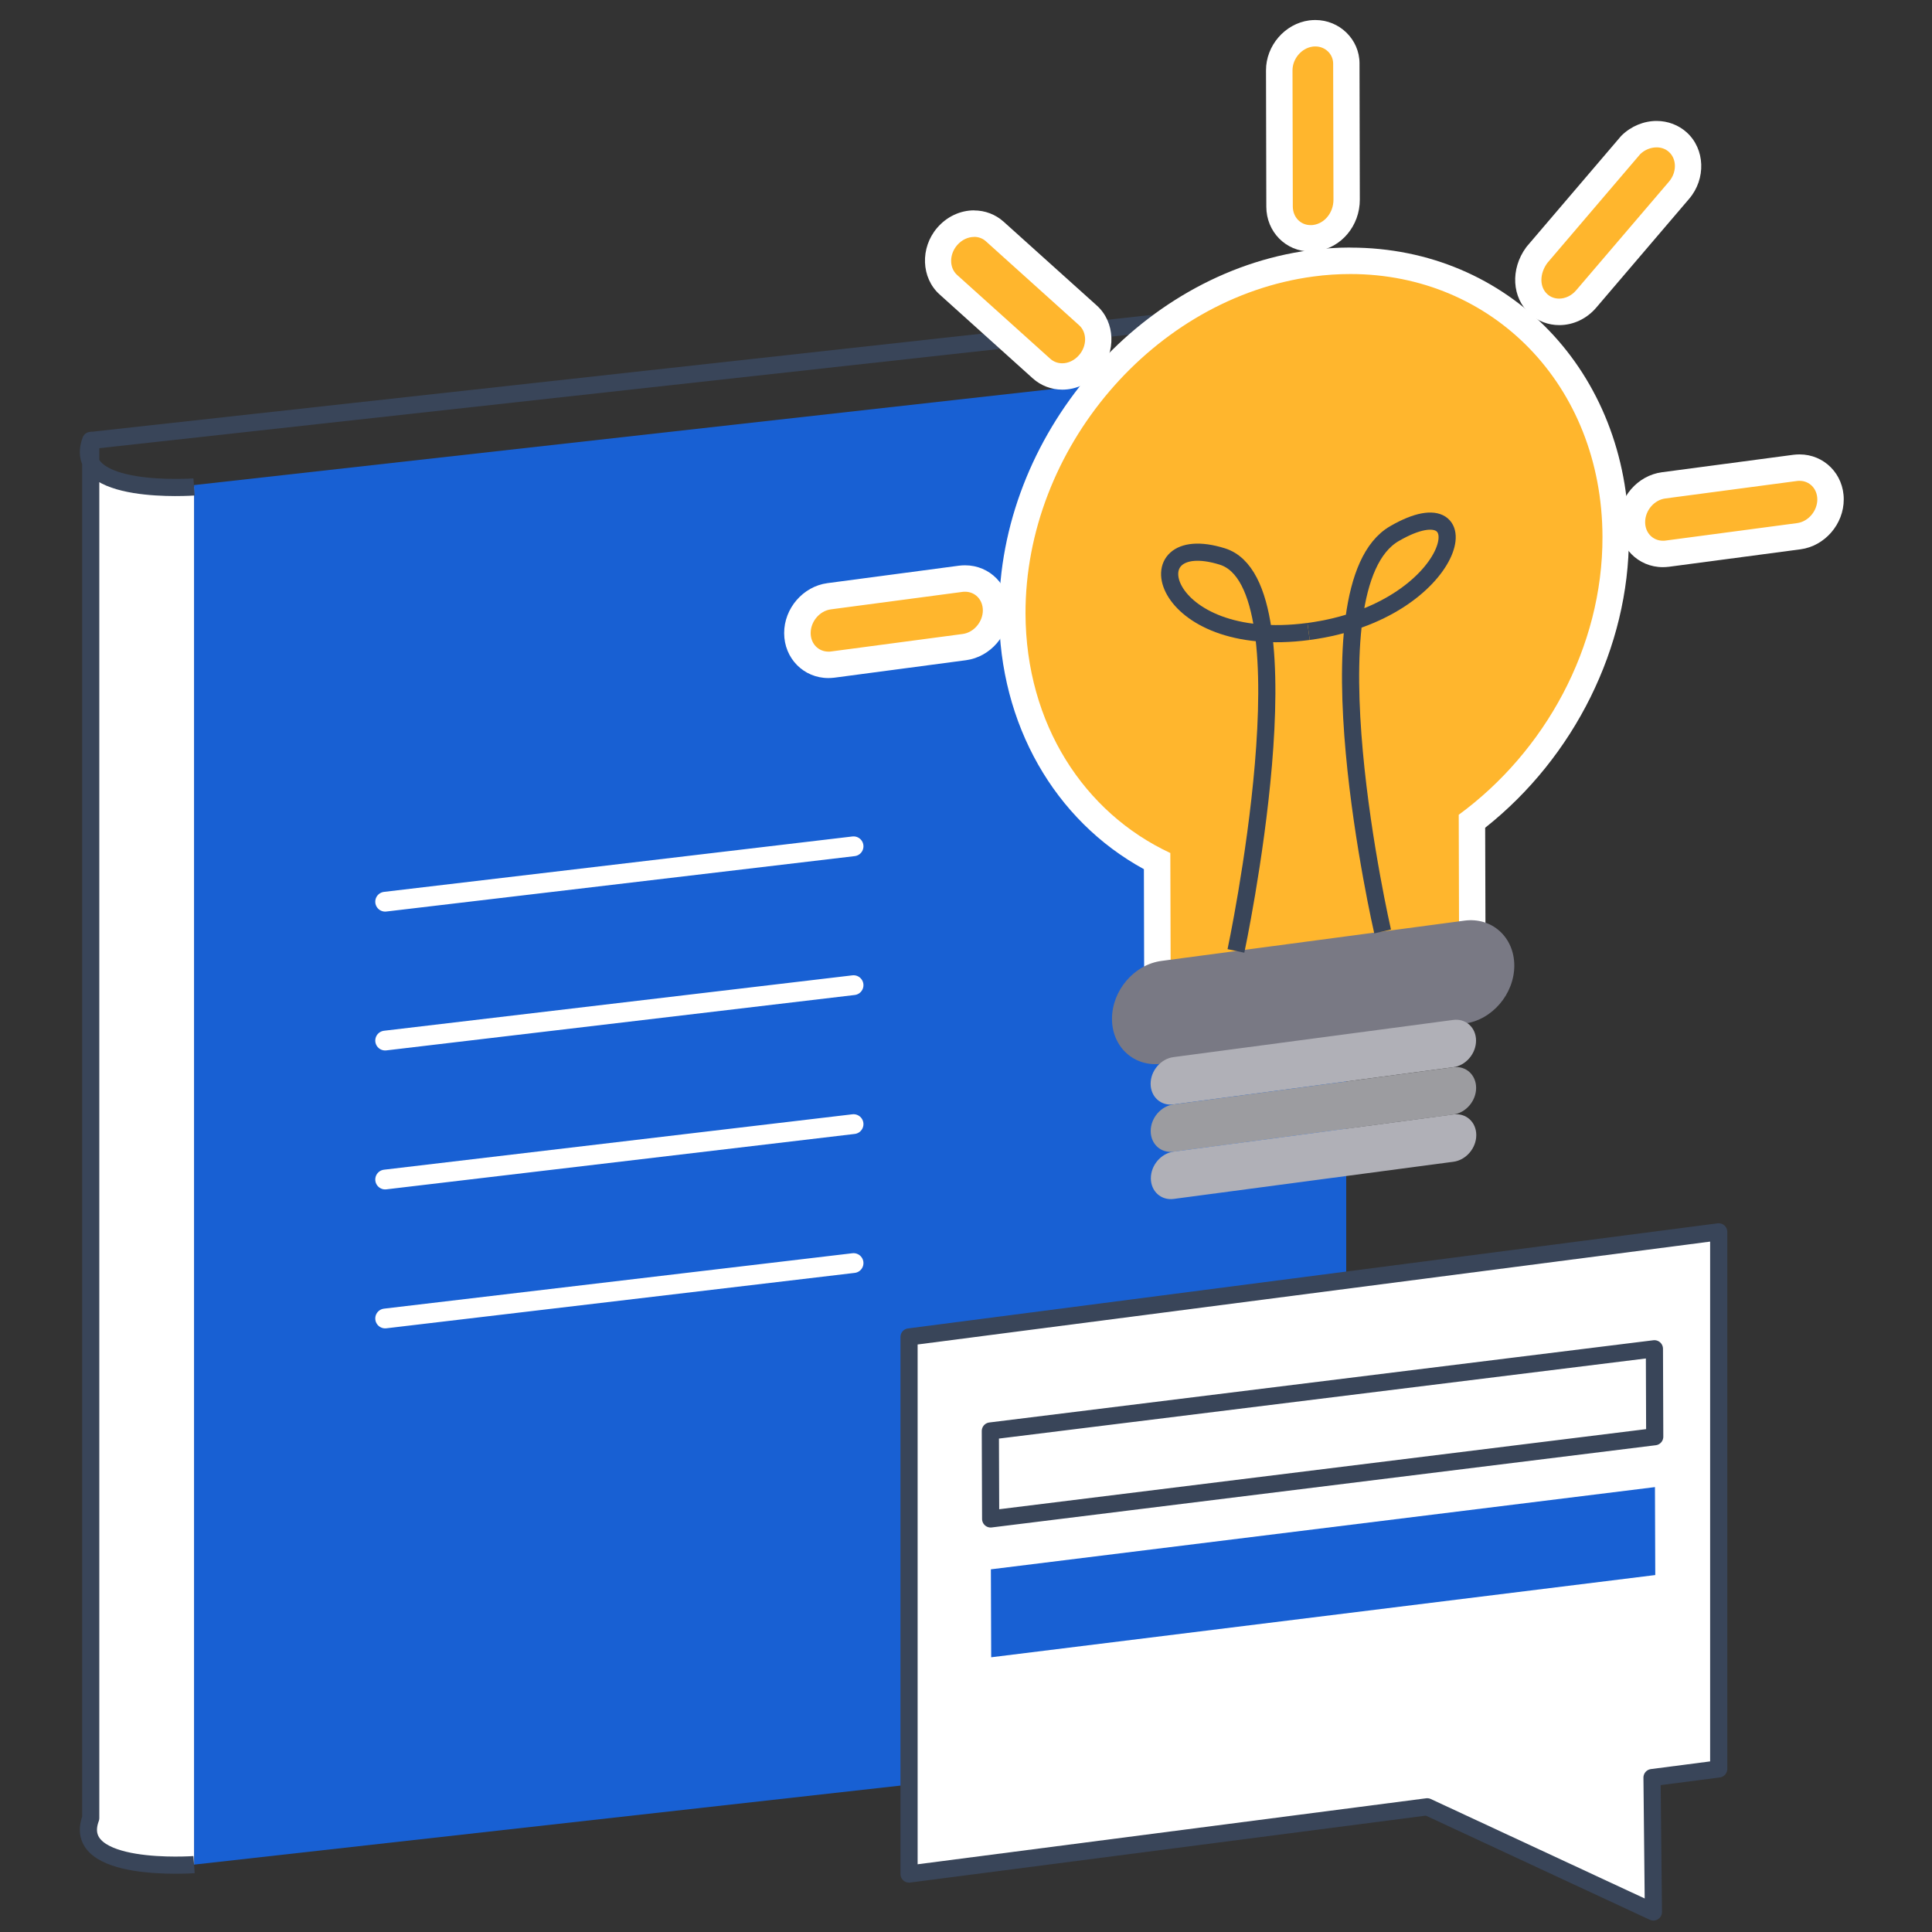 <?xml version="1.0" encoding="UTF-8"?>
<svg id="Layer_1" data-name="Layer 1" xmlns="http://www.w3.org/2000/svg" viewBox="0 0 250 250">
  <rect x="0" y="0" width="250" height="250" fill="#333333" stroke="none"/>
  <defs>
    <style>
      .cls-1 {
        stroke: #fff;
        stroke-linecap: round;
        stroke-width: 2.56px;
      }

      .cls-1, .cls-2, .cls-3, .cls-4, .cls-5 {
        stroke-linejoin: round;
      }

      .cls-1, .cls-3, .cls-5 {
        fill: none;
      }

      .cls-6 {
        fill: #b0b0b7;
      }

      .cls-6, .cls-7, .cls-8, .cls-9, .cls-10, .cls-11 {
        stroke-width: 0px;
      }

      .cls-7 {
        fill: #797984;
      }

      .cls-2, .cls-9, .cls-4 {
        fill: #fff;
      }

      .cls-2, .cls-3 {
        stroke-width: 2.22px;
      }

      .cls-2, .cls-3, .cls-4, .cls-5 {
        stroke: #394559;
      }

      .cls-8 {
        fill: #1860d3;
      }

      .cls-10 {
        fill: #ffb62d;
      }

      .cls-4 {
        stroke-width: 2.22px;
      }

      .cls-5 {
        stroke-width: 2.22px;
      }

      .cls-11 {
        fill: #9c9ca0;
      }
    </style>
  </defs>
  <path class="cls-8" d="m174.2,224.6l-149.09,16.68V62.77s149.09-16.68,149.09-16.68v178.51Z"/>
  <path class="cls-2" d="m25.11,63.01s-16.04,1.17-13.37-6.02v178.27c-2.67,7.19,13.37,6.02,13.37,6.02"/>
  <path class="cls-5" d="m11.74,57l149.76-16.51"/>
  <path class="cls-2" d="m222.4,228.9l-8.63,1.12.18,17.39-29.27-13.61-67.05,8.7v-69.5l104.77-13.6v69.5Z"/>
  <path class="cls-1" d="m49.84,116.68l60.61-7.17"/>
  <path class="cls-1" d="m49.84,134.65l60.61-7.17"/>
  <path class="cls-1" d="m49.84,152.63l60.61-7.17"/>
  <path class="cls-1" d="m49.84,170.61l60.61-7.17"/>
  <path class="cls-4" d="m214.12,185.91l-85.93,10.64-.04-11.38,85.93-10.64.04,11.38Z"/>
  <path class="cls-8" d="m214.19,203.81l-85.93,10.64-.04-11.38,85.93-10.64.04,11.38Z"/>
  <path class="cls-10" d="m149.72,111.43c-11.55-5.85-18.69-18.02-18.74-32.04-.05-22.13,17.32-42.46,38.73-45.32,1.68-.22,3.36-.33,5.02-.33,19.51,0,34.27,15.35,34.33,35.71.03,14.01-7.08,28.04-18.6,36.82l.05,19.21-40.74,5.4-.05-19.45Z"/>
  <path class="cls-9" d="m174.73,32.03h0c-1.73,0-3.49.12-5.24.35-22.22,2.97-40.26,24.05-40.21,47.01.05,14.3,7.17,26.76,18.74,33.08l.04,16.47v3.89s3.87-.51,3.87-.51l37.32-4.95,2.98-.39v-3s-.05-16.87-.05-16.87c11.54-9.13,18.63-23.4,18.6-37.66-.06-21.33-15.55-37.41-36.04-37.41m0,3.42c18.35,0,32.57,14.35,32.62,34.01.03,14.3-7.46,27.8-18.6,35.96l.05,18.57-37.32,4.95-.05-18.57c-11.16-5.2-18.69-16.69-18.74-30.98-.04-21.35,16.63-40.87,37.25-43.62,1.62-.22,3.22-.32,4.79-.32"/>
  <path class="cls-7" d="m189.53,132.44l-39.19,5.21c-3.55.47-6.44-2.13-6.45-5.8,0-3.68,2.86-7.04,6.42-7.51l39.19-5.21c3.55-.47,6.44,2.13,6.45,5.81,0,3.68-2.86,7.04-6.42,7.51"/>
  <path class="cls-6" d="m188.05,138.1l-36.2,4.81c-1.63.22-2.96-.98-2.96-2.67,0-1.69,1.32-3.23,2.95-3.45l36.2-4.81c1.63-.22,2.96.98,2.96,2.67,0,1.69-1.32,3.23-2.95,3.45"/>
  <path class="cls-11" d="m188.06,144.22l-36.2,4.81c-1.63.22-2.96-.98-2.96-2.67,0-1.69,1.32-3.23,2.95-3.45l36.2-4.81c1.63-.22,2.96.98,2.96,2.67,0,1.69-1.32,3.23-2.95,3.45"/>
  <path class="cls-6" d="m188.08,150.33l-36.2,4.81c-1.63.22-2.96-.98-2.96-2.67,0-1.69,1.32-3.23,2.95-3.45l36.2-4.81c1.63-.22,2.96.98,2.96,2.67,0,1.69-1.32,3.23-2.95,3.45"/>
  <path class="cls-10" d="m107.19,86.03c-2.24,0-4-1.8-4.01-4.1,0-2.37,1.8-4.46,4.11-4.77l17.02-2.27c.19-.03.38-.04.56-.04,2.24,0,4,1.8,4.01,4.1,0,2.37-1.8,4.46-4.11,4.77l-17.03,2.26c-.19.03-.38.04-.56.04"/>
  <path class="cls-9" d="m124.87,73.15c-.26,0-.52.02-.79.05l-17.02,2.26c-3.14.42-5.6,3.26-5.59,6.47,0,3.26,2.52,5.81,5.72,5.81.26,0,.52-.02.79-.05l17.03-2.26c3.14-.42,5.6-3.26,5.59-6.47,0-3.25-2.52-5.81-5.72-5.81m0,3.42c1.29,0,2.29,1.01,2.3,2.4,0,1.5-1.17,2.88-2.62,3.07l-17.02,2.26c-.11.02-.23.02-.34.02-1.29,0-2.3-1.01-2.3-2.4,0-1.51,1.17-2.88,2.62-3.07l17.03-2.26c.11-.02.23-.02.34-.02"/>
  <path class="cls-10" d="m215.16,71.68c-2.24,0-4-1.8-4.01-4.1,0-2.37,1.8-4.46,4.11-4.77l17.02-2.27c.19-.03.38-.04.56-.04,2.24,0,4,1.8,4.01,4.1,0,2.37-1.8,4.46-4.11,4.77l-17.03,2.26c-.19.03-.38.04-.56.04"/>
  <path class="cls-9" d="m232.85,58.8c-.26,0-.52.02-.79.05l-17.02,2.26c-3.14.42-5.6,3.26-5.59,6.47,0,3.26,2.52,5.81,5.72,5.81.26,0,.52-.02.79-.05l17.03-2.26c3.14-.42,5.6-3.26,5.59-6.47,0-3.25-2.52-5.81-5.72-5.81m0,3.42c1.29,0,2.29,1.01,2.3,2.4,0,1.5-1.17,2.88-2.62,3.07l-17.02,2.26c-.11.02-.23.02-.34.02-1.29,0-2.3-1.01-2.3-2.4,0-1.51,1.17-2.88,2.62-3.07l17.03-2.26c.11-.02.23-.02.34-.02"/>
  <path class="cls-10" d="m137.45,48.7c-1,0-1.94-.36-2.67-1.01l-12.07-10.87c-1.71-1.54-1.78-4.33-.17-6.23.91-1.06,2.18-1.67,3.49-1.67,1,0,1.94.36,2.67,1.01l12.07,10.86c1.71,1.54,1.79,4.33.17,6.23-.91,1.06-2.18,1.67-3.5,1.67"/>
  <path class="cls-9" d="m126.05,27.22c-1.82,0-3.56.83-4.79,2.27-2.21,2.59-2.07,6.46.32,8.61l12.07,10.87c1.04.93,2.39,1.45,3.81,1.45,1.82,0,3.56-.83,4.79-2.27,2.21-2.6,2.07-6.46-.32-8.61l-12.07-10.86c-1.04-.93-2.39-1.45-3.81-1.45m0,3.42c.56,0,1.1.19,1.52.57l12.07,10.87c1.03.93,1.03,2.65,0,3.85-.6.7-1.41,1.07-2.19,1.07-.56,0-1.1-.19-1.53-.57l-12.07-10.86c-1.03-.93-1.03-2.65,0-3.85.6-.7,1.41-1.07,2.2-1.07"/>
  <path class="cls-10" d="m169.58,30.83c-2.24,0-4-1.8-4.01-4.1l-.04-17.63c0-2.37,1.8-4.46,4.11-4.77.19-.03.38-.04.57-.04,2.2,0,4,1.75,4,3.9l.04,17.63c0,2.52-1.76,4.66-4.11,4.97-.19.03-.38.04-.56.04"/>
  <path class="cls-9" d="m170.2,2.59c-.26,0-.52.02-.79.05-3.14.42-5.6,3.26-5.59,6.47l.04,17.63c0,3.25,2.52,5.81,5.72,5.81.26,0,.52-.02.79-.05,3.19-.42,5.6-3.29,5.59-6.67l-.04-17.63c0-3.09-2.57-5.61-5.71-5.61m0,3.42c1.29,0,2.29,1,2.3,2.2l.04,17.63c0,1.7-1.17,3.08-2.62,3.27-.11.02-.23.02-.34.02-1.29,0-2.29-1.01-2.3-2.4l-.04-17.63c0-1.5,1.17-2.88,2.62-3.07.11-.02.23-.02.34-.02"/>
  <path class="cls-10" d="m201.77,40.35c-1,0-1.94-.36-2.67-1.01-1.68-1.51-1.78-4.23-.24-6.33l12.09-14.17c1-.98,2.21-1.48,3.42-1.48,1.03,0,2,.37,2.74,1.03,1.71,1.54,1.78,4.33.16,6.23l-12.01,14.06c-.9,1.06-2.18,1.67-3.49,1.67"/>
  <path class="cls-9" d="m214.37,15.65c-1.66,0-3.3.68-4.51,1.86l-.11.11-.1.12-12.01,14.07-.08.1-.08.1c-2.06,2.81-1.85,6.51.48,8.61,1.04.94,2.39,1.45,3.81,1.45,1.82,0,3.57-.83,4.79-2.27l12.01-14.07c2.22-2.59,2.07-6.46-.32-8.61-1.05-.94-2.43-1.47-3.88-1.47m0,3.42c.58,0,1.15.19,1.59.59,1.03.93,1.03,2.65,0,3.85l-12.01,14.06c-.6.7-1.41,1.07-2.2,1.07-.56,0-1.1-.19-1.52-.57-1.03-.93-1.03-2.65,0-4.05l12.01-14.07c.58-.57,1.37-.88,2.13-.88"/>
  <path class="cls-3" d="m159.93,123.05s10.07-47.35-1.76-51.04c-11.83-3.69-8.36,12.29,11.16,9.7"/>
  <path class="cls-3" d="m178.91,120.53s-10.28-44.65,1.53-51.48c11.8-6.84,8.41,10.06-11.11,12.66"/>
</svg>